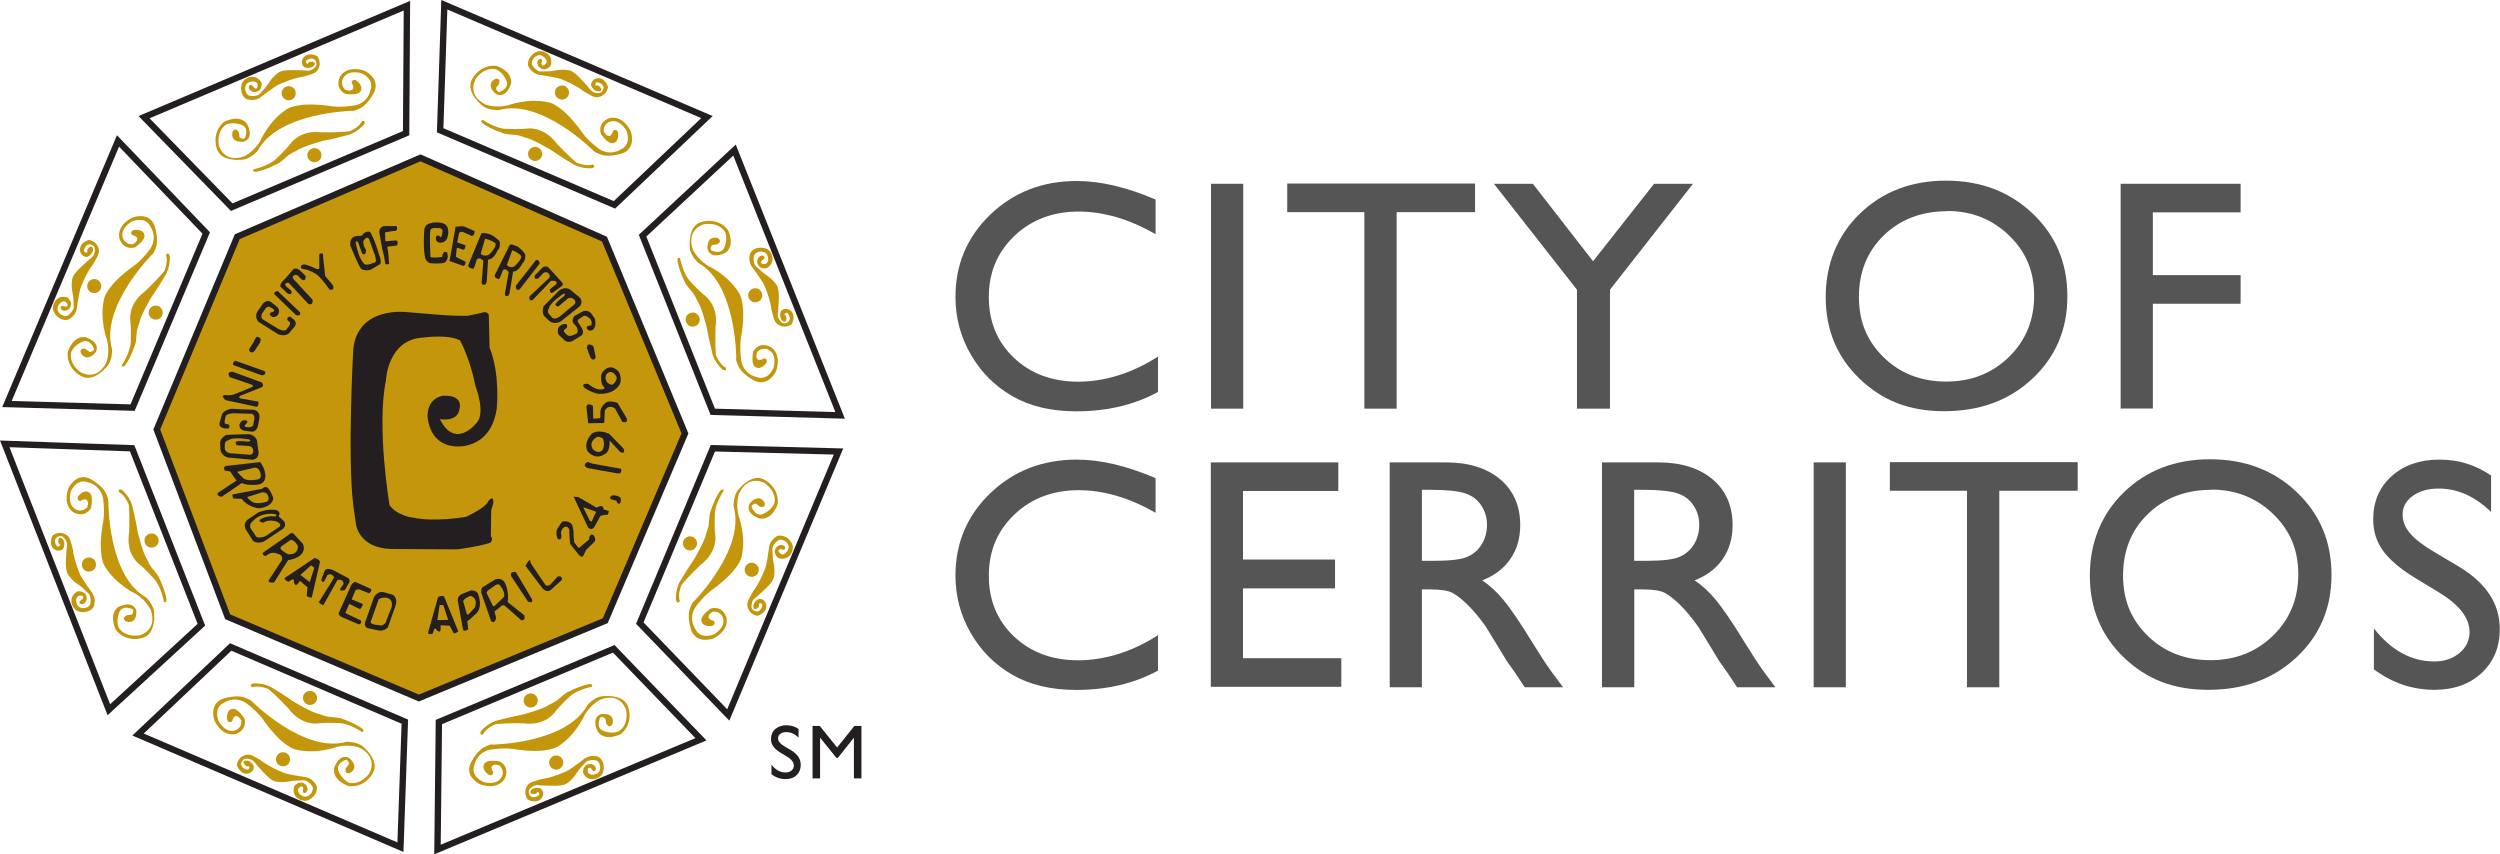 <?xml version="1.0" encoding="UTF-8"?><svg id="Layer_1" xmlns="http://www.w3.org/2000/svg" viewBox="0 0 215.89 73.78"><defs><style>.cls-1{fill:#555;}.cls-2{fill:none;}.cls-2,.cls-3{stroke:#231f20;stroke-width:.55px;}.cls-4,.cls-3{fill:#c4960c;}.cls-5{fill:#231f20;}</style></defs><g><path class="cls-1" d="m100,30.79v3.06c-2.04,1.11-4.39,1.67-7.06,1.67-2.17,0-4.01-.44-5.52-1.31s-2.71-2.07-3.59-3.6c-.88-1.53-1.32-3.18-1.32-4.96,0-2.83,1.01-5.2,3.02-7.13,2.02-1.93,4.5-2.89,7.46-2.89,2.04,0,4.3.53,6.8,1.6v2.99c-2.27-1.3-4.49-1.95-6.66-1.95s-4.07.7-5.54,2.11-2.2,3.16-2.2,5.27.72,3.88,2.17,5.25c1.45,1.37,3.29,2.06,5.55,2.06s4.65-.72,6.89-2.17Z"/><path class="cls-1" d="m104.58,15.87h2.78v19.42h-2.78V15.87Z"/><path class="cls-1" d="m111.16,15.85h16.22v2.47h-6.77v16.97h-2.79v-16.97h-6.66v-2.47Z"/><path class="cls-1" d="m142.82,15.87h3.38l-7.17,9.15v10.27h-2.85v-10.27l-7.17-9.15h3.36l5.2,6.69,5.27-6.69Z"/><path class="cls-1" d="m168.05,15.6c3,0,5.5.95,7.49,2.85,2,1.9,2.99,4.28,2.99,7.14s-1.01,5.23-3.02,7.11c-2.01,1.88-4.55,2.81-7.62,2.81s-5.36-.94-7.31-2.81-2.92-4.23-2.92-7.05.98-5.3,2.95-7.2c1.96-1.9,4.44-2.85,7.45-2.85Zm.11,2.64c-2.22,0-4.05.7-5.48,2.08-1.43,1.39-2.15,3.16-2.15,5.32s.72,3.84,2.15,5.23c1.43,1.39,3.23,2.08,5.39,2.08s3.97-.71,5.42-2.13c1.45-1.42,2.17-3.18,2.17-5.3s-.72-3.79-2.17-5.19-3.23-2.11-5.34-2.11Z"/><path class="cls-1" d="m183.13,15.87h10.36v2.47h-7.58v5.42h7.58v2.47h-7.58v9.05h-2.78V15.87Z"/><path class="cls-1" d="m100,54.85v3.06c-2.04,1.11-4.39,1.67-7.06,1.67-2.17,0-4.01-.44-5.52-1.31s-2.71-2.07-3.59-3.6c-.88-1.53-1.32-3.18-1.32-4.96,0-2.83,1.01-5.2,3.02-7.13,2.02-1.93,4.5-2.89,7.46-2.89,2.04,0,4.3.53,6.8,1.6v2.99c-2.27-1.3-4.49-1.95-6.66-1.95s-4.07.7-5.54,2.11c-1.47,1.4-2.2,3.16-2.2,5.27s.72,3.88,2.17,5.25c1.45,1.37,3.29,2.06,5.55,2.06s4.65-.72,6.89-2.17Z"/><path class="cls-1" d="m104.56,39.93h11.01v2.47h-8.23v5.92h7.95v2.49h-7.95v6.03h8.49v2.47h-11.27v-19.39Z"/><path class="cls-1" d="m120.01,59.35v-19.42h4.86c1.96,0,3.52.49,4.68,1.46,1.15.97,1.73,2.29,1.73,3.95,0,1.13-.28,2.11-.85,2.93-.57.83-1.38,1.44-2.43,1.85.62.41,1.23.96,1.82,1.67.59.71,1.43,1.93,2.5,3.68.68,1.1,1.22,1.93,1.63,2.49l1.03,1.39h-3.31l-.85-1.28s-.08-.12-.17-.24l-.54-.76-.86-1.42-.93-1.52c-.57-.8-1.1-1.43-1.58-1.9-.48-.47-.91-.81-1.29-1.02s-1.03-.31-1.94-.31h-.72v8.45h-2.78Zm3.61-17.05h-.83v6.13h1.06c1.41,0,2.37-.12,2.9-.36.52-.24.93-.6,1.22-1.09.29-.49.44-1.04.44-1.66s-.16-1.17-.49-1.66c-.32-.5-.78-.85-1.37-1.05-.59-.2-1.56-.31-2.93-.31Z"/><path class="cls-1" d="m138.34,59.35v-19.42h4.87c1.96,0,3.52.49,4.68,1.46,1.15.97,1.73,2.29,1.73,3.95,0,1.13-.28,2.11-.85,2.93-.57.83-1.38,1.44-2.43,1.85.62.41,1.23.96,1.82,1.67.59.71,1.43,1.93,2.5,3.68.68,1.1,1.22,1.93,1.63,2.49l1.03,1.39h-3.31l-.85-1.28s-.08-.12-.17-.24l-.54-.76-.86-1.42-.93-1.52c-.57-.8-1.1-1.43-1.58-1.9s-.91-.81-1.29-1.02c-.39-.21-1.03-.31-1.94-.31h-.72v8.45h-2.78Zm3.61-17.05h-.83v6.13h1.06c1.41,0,2.38-.12,2.9-.36s.93-.6,1.22-1.09c.29-.49.44-1.04.44-1.66s-.16-1.17-.49-1.66c-.32-.5-.78-.85-1.37-1.05-.59-.2-1.56-.31-2.93-.31Z"/><path class="cls-1" d="m156.62,39.93h2.78v19.42h-2.78v-19.42Z"/><path class="cls-1" d="m163.2,39.91h16.22v2.47h-6.77v16.97h-2.79v-16.97h-6.66v-2.47Z"/><path class="cls-1" d="m190.86,39.66c3,0,5.5.95,7.49,2.85,2,1.9,2.99,4.28,2.99,7.14s-1.01,5.23-3.02,7.11c-2.01,1.88-4.55,2.81-7.62,2.81s-5.36-.94-7.31-2.81c-1.95-1.88-2.92-4.23-2.92-7.05s.98-5.3,2.94-7.2c1.96-1.9,4.45-2.85,7.45-2.85Zm.11,2.64c-2.22,0-4.05.7-5.48,2.08s-2.15,3.16-2.15,5.32.72,3.84,2.15,5.23c1.44,1.39,3.23,2.08,5.39,2.08s3.97-.71,5.42-2.13c1.45-1.42,2.17-3.18,2.17-5.3s-.72-3.79-2.17-5.19c-1.45-1.4-3.23-2.11-5.34-2.11Z"/><path class="cls-1" d="m210.72,51.22l-2.11-1.28c-1.33-.81-2.27-1.61-2.83-2.39s-.84-1.68-.84-2.7c0-1.53.53-2.77,1.59-3.73,1.06-.95,2.44-1.43,4.13-1.43s3.11.46,4.46,1.37v3.15c-1.4-1.35-2.9-2.02-4.52-2.02-.91,0-1.65.21-2.24.63s-.88.96-.88,1.61c0,.58.21,1.13.65,1.63.43.51,1.12,1.04,2.07,1.6l2.12,1.26c2.37,1.42,3.55,3.21,3.55,5.4,0,1.56-.52,2.82-1.56,3.79-1.04.97-2.4,1.46-4.07,1.46-1.92,0-3.67-.59-5.24-1.77v-3.53c1.5,1.9,3.24,2.85,5.21,2.85.87,0,1.6-.24,2.18-.73.58-.48.87-1.09.87-1.82,0-1.18-.85-2.3-2.56-3.36Z"/></g><g><g><polygon class="cls-3" points="36.31 13.63 20.49 20.44 13.54 37.09 19.66 53.26 36.17 60.28 52.27 53.6 59.15 37.43 52.2 20.65 36.31 13.63"/><g><path class="cls-4" d="m30.46,9.57s-6.43.1-8.22,3.47c0,0-.48.55-1.1.72,0,0-2.1.38-2.44-1,0,0-.45-1.31.65-2.24,0,0,1.27-.69,1.96.14,0,0,.72,1.2-.24,1.58,0,0-1.2.17-1-.83,0,0,.21-.52.55,0l.07.45s.28.21.45.07c0,0,.38-.79-.17-1.1,0,0-.66-.34-1.38-.1-.1.03-.89.52-.69,1.82,0,0,.39,1.59,2.2.95,0,0,.8-.37,1.38-1.33,0,0,.73-1.77,2.34-2.77,0,0,.89-.64,3.65-.25,0,0,.8.18,2.18-.05,0,0,1.1-.16,1.35-1.35,0,0,.41-.89-.83-1.44,0,0-1.26-.37-1.61.6,0,0-.16.5.28.85,0,0,.53.21.67-.14,0,0,.02-.25-.14-.44,0,0-.02-.39.37-.25,0,0,.71.46.39.96,0,0-.14.39-1.31.21,0,0-.92-.39-.48-1.44,0,0,.46-1.05,2.09-.57,0,0,1.38.57.92,1.79,0,0-.46,1.01-1.15,1.42,0,0-.5.28-.73.28Z"/><path class="cls-4" d="m21.89,14.62s1.35-.28,2-.94c0,0,.83-.78,1.22-1.31,0,0,.83-1.19,2.68-.94,0,0,1.48.02,2.39-.09,0,0,.86-.34,1.08-.89,0,0,.38-.12.19.28,0,0-.62.77-1.53.96,0,0-1.34.36-2.05.48,0,0-1.86.5-2.32.88,0,0-.17.05-.65.36,0,0-.6.53-.76.64-.15.1-.05.03-.05.03,0,0-1.12.62-2,.76,0,0-.32.01-.2-.22Z"/><g><path class="cls-4" d="m27.76,13.4c0,.34-.27.61-.61.61h0c-.34,0-.61-.27-.61-.61h0c0-.34.27-.61.61-.61h0c.34,0,.61.27.61.61h0Z"/><path class="cls-4" d="m27.45,13.4c0,.16-.13.28-.28.28h0c-.16,0-.28-.13-.28-.28h0c0-.16.13-.28.28-.28h0c.16,0,.28.13.28.28h0Z"/></g><g><path class="cls-4" d="m25.54,8.05c0,.34-.27.61-.61.61h0c-.34,0-.61-.27-.61-.61h0c0-.34.27-.61.61-.61h0c.34,0,.61.27.61.61h0Z"/><path class="cls-4" d="m25.23,8.05c0,.16-.13.28-.28.28h0c-.16,0-.28-.13-.28-.28h0c0-.16.13-.28.28-.28h0c.16,0,.28.13.28.28h0Z"/></g><path class="cls-4" d="m21.84,7.46s-.01-.02-.02-.03c-.13-.19-.34-.12-.33.12.01.22.24.37.44.4.22.02.45-.08.57-.28.07-.13.11-.32.1-.47-.01-.11-.16-.28-.24-.35-.09-.09-.21-.16-.34-.19-.25-.07-.54-.02-.76.12-.11.07-.23.18-.3.29-.16.27-.17.62-.1.91.06.25.26.54.52.61,0,0,.58.17,1.07-.15,0,0,1.26-.98,1.62-1.14,0,0,1.22-.57,2.1-.67.22-.06.45-.13.67-.2.24-.08.47-.17.61-.4.12-.19.19-.45.15-.68-.03-.17-.11-.36-.2-.5,0,0-.71-.41-1.17.09,0,0-.38.45.02.84.02.02.33.17.69.02.1-.04.22-.17.24-.27.04-.17-.15-.19-.28-.2-.15-.01-.28.04-.32.2-.15-.07-.25-.22-.09-.33.18-.13.45-.22.66-.07.12.09.21.31.18.46-.05.24-.41.48-.64.51-.18.02-.37-.02-.55-.03-.17,0-.34-.01-.5-.01-.44,0-.96-.04-1.38.1-.24.08-.45.29-.62.46-.2.2-.36.42-.51.66-.12.19-.29.37-.44.54-.11.12-.27.35-.43.4,0,0-.74.24-.95-.14,0,0-.24-.29-.09-.69,0,0,.07-.34.64-.36,0,0,.43.02.38.36,0,.04.01.08,0,.13-.03.09-.12.13-.21.14.01,0,.03-.02.04-.02-.12-.02-.14-.09-.19-.17Z"/><polygon class="cls-2" points="12.44 10.12 20.01 17.89 35.07 11.5 35.14 .49 12.44 10.12"/></g><g><path class="cls-4" d="m13.16,21.95s-4.55,4.55-3.48,8.22c0,0,.04.73-.29,1.29,0,0-1.24,1.73-2.45.98,0,0-1.23-.63-1.09-2.06,0,0,.43-1.38,1.5-1.27,0,0,1.36.36.93,1.3,0,0-.74.96-1.29.1,0,0-.21-.51.4-.38l.36.27s.34-.04.37-.26c0,0-.28-.83-.89-.67,0,0-.71.21-1.06.88-.05.1-.28.99.78,1.79,0,0,1.39.87,2.24-.85,0,0,.32-.82.06-1.91,0,0-.7-1.78-.25-3.62,0,0,.19-1.08,2.44-2.72,0,0,.7-.43,1.53-1.55,0,0,.68-.88.03-1.91,0,0-.33-.93-1.6-.46,0,0-1.16.61-.74,1.55,0,0,.24.47.79.42,0,0,.52-.22.38-.56,0,0-.16-.2-.4-.22,0,0-.29-.26.09-.44,0,0,.83-.17.95.42,0,0,.17.38-.79,1.06,0,0-.93.36-1.35-.7,0,0-.41-1.08,1.1-1.86,0,0,1.39-.55,1.9.65,0,0,.37,1.04.17,1.82,0,0-.17.55-.34.71Z"/><path class="cls-4" d="m10.51,31.54s.78-1.14.78-2.06c0,0,.05-1.13-.04-1.78,0,0-.24-1.43,1.27-2.54,0,0,1.07-1.02,1.66-1.73,0,0,.38-.85.15-1.4,0,0,.19-.35.33.07,0,0,.09.99-.43,1.76,0,0-.71,1.19-1.13,1.77,0,0-.99,1.65-1.06,2.25,0,0-.09.16-.22.71,0,0-.06.8-.1.98-.04.18-.01.06-.01.06,0,0-.37,1.22-.91,1.93,0,0-.22.23-.3-.02Z"/><g><path class="cls-4" d="m13.88,26.57c.23.24.23.63-.01.86h0c-.24.23-.63.23-.86-.01h0c-.23-.24-.23-.63.01-.86h0c.24-.23.63-.23.86.01h0Z"/><path class="cls-4" d="m13.66,26.79c.11.11.11.29,0,.4h0c-.11.11-.29.11-.4,0h0c-.11-.11-.11-.29,0-.4h0c.11-.11.29-.11.4,0h0Z"/></g><g><path class="cls-4" d="m8.57,24.28c.23.24.23.63-.01.86h0c-.24.23-.63.23-.86-.01h0c-.23-.24-.23-.63.01-.86h0c.24-.23.63-.23.86.01h0Z"/><path class="cls-4" d="m8.34,24.5c.11.11.11.29,0,.4h0c-.11.11-.29.11-.4,0h0c-.11-.11-.11-.29,0-.4h0c.11-.11.29-.11.4,0h0Z"/></g><path class="cls-4" d="m5.5,26.43s-.02,0-.03,0c-.23-.04-.33.15-.15.31.16.15.43.1.59-.02.17-.14.27-.37.21-.59-.04-.14-.15-.31-.26-.41-.08-.07-.31-.09-.42-.09-.13,0-.26.03-.38.1-.23.13-.4.37-.46.62-.03.13-.04.29-.01.42.07.3.31.56.57.72.22.14.56.2.8.08,0,0,.54-.28.66-.85,0,0,.22-1.58.37-1.94,0,0,.48-1.26,1.04-1.94.12-.2.23-.4.34-.61.12-.23.22-.45.16-.71-.05-.22-.18-.45-.36-.59-.14-.1-.33-.18-.49-.21,0,0-.79.19-.78.88,0,0,.04.58.6.59.02,0,.35-.1.51-.47.04-.1.04-.27-.02-.36-.09-.15-.24-.03-.34.05-.11.1-.17.23-.09.37-.15.05-.33.02-.3-.17.04-.22.17-.47.42-.51.15-.02.37.08.45.21.13.2.04.63-.1.81-.11.14-.28.24-.41.36-.12.11-.25.23-.37.34-.32.3-.71.64-.93,1.03-.12.23-.12.52-.13.76,0,.28.04.55.1.83.05.22.05.47.06.69,0,.16.05.44-.03.59,0,0-.36.69-.77.56,0,0-.38-.04-.54-.43,0,0-.19-.29.21-.7,0,0,.32-.29.52,0,.02.03.07.05.09.09.04.09,0,.17-.06.24,0-.01,0-.03.01-.04-.1.07-.16.03-.26.01Z"/><polygon class="cls-2" points=".6 34.89 11.45 35.2 17.81 20.12 10.19 12.17 .6 34.89"/></g><g><path class="cls-4" d="m9.36,43.26s-.08,6.43,3.24,8.32c0,0,.54.5.69,1.12,0,0,.32,2.11-1.07,2.41,0,0-1.32.41-2.22-.72,0,0-.65-1.29.19-1.96,0,0,1.22-.69,1.58.28,0,0,.14,1.21-.85.97,0,0-.51-.22.02-.55l.45-.06s.21-.27.08-.45c0,0-.78-.4-1.11.14,0,0-.36.65-.14,1.37.03.1.49.91,1.8.74,0,0,1.6-.35,1.01-2.17,0,0-.34-.81-1.29-1.41,0,0-1.74-.78-2.71-2.42,0,0-.62-.91-.15-3.65,0,0,.21-.8.02-2.18,0,0-.13-1.1-1.31-1.39,0,0-.88-.44-1.47.78,0,0-.4,1.25.55,1.62,0,0,.5.17.86-.25,0,0,.22-.52-.12-.67,0,0-.25-.03-.44.13,0,0-.39.01-.24-.37,0,0,.48-.7.97-.36,0,0,.39.15.17,1.31,0,0-.42.91-1.46.44,0,0-1.04-.49-.51-2.1,0,0,.61-1.36,1.81-.87,0,0,1,.49,1.39,1.19,0,0,.26.51.25.74Z"/><path class="cls-4" d="m14.16,51.98s-.24-1.36-.88-2.02c0,0-.76-.85-1.27-1.25,0,0-1.17-.86-.86-2.71,0,0,.06-1.48-.02-2.39,0,0-.32-.87-.86-1.11,0,0-.11-.38.28-.18,0,0,.76.64.92,1.56,0,0,.32,1.35.42,2.06,0,0,.45,1.87.81,2.35,0,0,.05.17.34.66,0,0,.52.62.61.77.1.16.03.05.03.05,0,0,.59,1.13.7,2.02,0,0,0,.32-.22.19Z"/><g><path class="cls-4" d="m13.11,46.07c.34,0,.6.29.59.63h0c0,.34-.29.6-.63.59h0c-.34,0-.6-.29-.59-.63h0c0-.34.29-.6.63-.59h0Z"/><path class="cls-4" d="m13.1,46.38c.16,0,.28.13.28.29h0c0,.16-.13.28-.29.28h0c-.16,0-.28-.14-.28-.29h0c0-.16.14-.28.29-.28h0Z"/></g><g><path class="cls-4" d="m7.7,48.14c.34,0,.6.29.59.63h0c0,.34-.29.6-.63.59h0c-.34,0-.6-.29-.59-.63h0c0-.34.29-.6.63-.59h0Z"/><path class="cls-4" d="m7.69,48.44c.16,0,.28.14.28.29h0c0,.16-.14.28-.29.28h0c-.16,0-.28-.14-.28-.29h0c0-.16.13-.28.29-.28h0Z"/></g><path class="cls-4" d="m7,51.82s-.02.01-.03.02c-.19.13-.13.34.11.33.22,0,.38-.23.41-.43.03-.22-.07-.46-.26-.57-.13-.08-.32-.12-.47-.11-.11,0-.28.16-.36.23-.09.09-.16.21-.2.33-.07.25-.03.54.1.77.07.11.17.24.28.31.26.17.61.19.91.12.25-.05.54-.24.63-.5,0,0,.19-.58-.12-1.07,0,0-.94-1.28-1.09-1.65,0,0-.53-1.24-.61-2.12-.06-.23-.11-.45-.18-.67-.07-.25-.16-.47-.38-.62-.19-.12-.44-.2-.67-.17-.17.02-.36.1-.5.19,0,0-.43.69.05,1.17,0,0,.44.39.84,0,.02-.02.18-.32.04-.69-.04-.1-.16-.22-.26-.25-.17-.04-.2.15-.21.27-.02.15.04.29.19.33-.07.14-.23.24-.34.09-.13-.19-.2-.46-.05-.66.09-.12.32-.2.47-.17.23.05.47.42.49.65.02.18-.04.37-.05.55,0,.17-.02.33-.03.5-.02.44-.06.96.06,1.39.07.25.27.45.44.64.19.21.41.37.65.52.19.12.36.3.52.46.12.11.34.28.39.44,0,0,.22.75-.16.94,0,0-.3.23-.69.07,0,0-.34-.08-.34-.65,0,0,.03-.43.37-.37.04,0,.08,0,.13,0,.09.03.12.12.13.21,0-.01-.02-.03-.02-.04-.02.12-.09.14-.18.19Z"/><polygon class="cls-2" points="9.4 61.29 17.39 53.95 11.41 38.71 .41 38.33 9.4 61.29"/></g><g><path class="cls-4" d="m21.72,60.53s4.52,4.57,8.2,3.53c0,0,.73-.03,1.28.3,0,0,1.72,1.25.97,2.45,0,0-.63,1.23-2.07,1.07,0,0-1.38-.44-1.26-1.51,0,0,.37-1.35,1.31-.92,0,0,.96.75.09,1.29,0,0-.52.21-.38-.4l.28-.36s-.04-.34-.26-.37c0,0-.83.27-.68.89,0,0,.21.71.88,1.07.1.05.99.29,1.79-.76,0,0,.88-1.38-.84-2.25,0,0-.82-.33-1.91-.07,0,0-1.78.69-3.62.23,0,0-1.08-.2-2.7-2.46,0,0-.42-.71-1.54-1.54,0,0-.88-.68-1.91-.04,0,0-.93.32-.47,1.6,0,0,.61,1.16,1.54.75,0,0,.48-.23.42-.79,0,0-.22-.52-.56-.38,0,0-.2.16-.22.4,0,0-.27.29-.44-.09,0,0-.16-.83.43-.95,0,0,.38-.17,1.05.8,0,0,.35.93-.71,1.35,0,0-1.08.4-1.86-1.11,0,0-.54-1.39.66-1.9,0,0,1.05-.37,1.82-.16,0,0,.55.17.71.34Z"/><path class="cls-4" d="m31.29,63.23s-1.13-.79-2.06-.79c0,0-1.13-.06-1.78.03,0,0-1.43.23-2.54-1.29,0,0-1.01-1.08-1.72-1.67,0,0-.84-.38-1.4-.16,0,0-.35-.19.07-.33,0,0,.99-.09,1.75.44,0,0,1.19.72,1.76,1.14,0,0,1.65,1,2.24,1.07,0,0,.16.09.71.22,0,0,.8.07.98.11.18.04.06.01.06.01,0,0,1.22.38,1.93.92,0,0,.23.22-.02.3Z"/><g><path class="cls-4" d="m26.35,59.83c.24-.23.63-.22.86.02h0c.23.24.23.63-.02.86h0c-.24.23-.63.22-.86-.02h0c-.23-.24-.23-.63.02-.86h0Z"/><path class="cls-4" d="m26.56,60.05c.11-.11.29-.1.4,0h0c.11.11.1.29,0,.4h0c-.11.11-.29.1-.4,0h0c-.11-.11-.1-.29,0-.4h0Z"/></g><g><path class="cls-4" d="m24.02,65.13c.24-.23.63-.23.86.02h0c.23.24.23.63-.02.86h0c-.24.23-.63.22-.86-.02h0c-.23-.24-.23-.63.02-.86h0Z"/><path class="cls-4" d="m24.23,65.36c.11-.11.29-.1.4,0h0c.11.11.1.29,0,.4h0c-.11.11-.29.1-.4,0h0c-.11-.11-.1-.29,0-.4h0Z"/></g><path class="cls-4" d="m26.15,68.21s0,.02,0,.03c-.04.23.15.33.31.16.15-.16.11-.43-.02-.59-.13-.18-.37-.27-.59-.22-.14.03-.31.14-.41.26-.07.08-.09.31-.09.42,0,.13.03.26.1.38.13.23.36.4.62.47.13.03.29.05.42.02.3-.07.56-.3.73-.56.14-.22.21-.56.08-.8,0,0-.28-.54-.85-.66,0,0-1.58-.23-1.94-.38,0,0-1.25-.49-1.94-1.05-.2-.12-.4-.23-.6-.35-.22-.12-.45-.22-.71-.16-.22.05-.45.18-.59.36-.1.13-.19.32-.22.49,0,0,.19.79.87.79,0,0,.58-.04.6-.6,0-.02-.1-.35-.46-.51-.1-.04-.27-.04-.36.01-.15.09-.03.24.05.34.1.12.23.18.37.1.05.15.01.33-.18.3-.22-.04-.47-.18-.51-.43-.02-.15.08-.37.21-.45.2-.13.63-.04.81.11.14.11.24.28.36.42.11.12.22.25.34.37.3.32.64.72,1.03.93.22.12.51.12.76.13.28,0,.55-.03.83-.09.22-.05.47-.04.69-.05.16,0,.44-.05.59.03,0,0,.69.37.55.78,0,0-.04.38-.44.54,0,0-.3.19-.7-.21,0,0-.29-.32,0-.52.03-.02.05-.07.09-.09.09-.04.17,0,.24.06-.01,0-.03,0-.04-.01.07.1.03.16.01.26Z"/><polygon class="cls-2" points="34.58 73.16 34.96 62.32 19.92 55.87 11.92 63.43 34.58 73.16"/></g><g><path class="cls-4" d="m42.5,64.3s6.43-.07,8.24-3.43c0,0,.48-.55,1.1-.72,0,0,2.1-.37,2.44,1.01,0,0,.44,1.31-.66,2.23,0,0-1.28.68-1.96-.15,0,0-.72-1.21.25-1.58,0,0,1.2-.17.99.83,0,0-.21.52-.55,0l-.07-.45s-.27-.21-.45-.07c0,0-.38.79.17,1.1,0,0,.66.35,1.38.11.1-.03.9-.51.7-1.82,0,0-.38-1.6-2.2-.96,0,0-.8.36-1.38,1.32,0,0-.74,1.76-2.35,2.76,0,0-.9.64-3.65.23,0,0-.8-.19-2.18.03,0,0-1.1.16-1.36,1.35,0,0-.42.89.82,1.45,0,0,1.26.37,1.61-.59,0,0,.16-.5-.27-.85,0,0-.53-.21-.67.13,0,0-.02.25.14.44,0,0,.02.39-.37.25,0,0-.71-.46-.39-.97,0,0,.14-.39,1.31-.2,0,0,.92.39.47,1.45,0,0-.46,1.05-2.09.56,0,0-1.37-.58-.91-1.79,0,0,.46-1.01,1.15-1.42,0,0,.51-.27.74-.27Z"/><path class="cls-4" d="m51.11,59.3s-1.35.27-2,.93c0,0-.83.78-1.22,1.3,0,0-.83,1.19-2.69.93,0,0-1.48-.02-2.39.07,0,0-.86.34-1.09.89,0,0-.38.12-.19-.28,0,0,.62-.77,1.54-.96,0,0,1.34-.35,2.05-.47,0,0,1.86-.49,2.33-.87,0,0,.17-.05.66-.36,0,0,.6-.53.76-.63.16-.1.05-.03.05-.03,0,0,1.12-.61,2-.75,0,0,.32-.01.2.22Z"/><g><path class="cls-4" d="m45.22,60.49c0-.34.28-.61.61-.61h0c.34,0,.61.28.61.61h0c0,.34-.28.61-.61.61h0c-.34,0-.61-.28-.61-.61h0Z"/><path class="cls-4" d="m45.53,60.49c0-.16.13-.28.29-.28h0c.16,0,.28.13.28.29h0c0,.16-.13.28-.29.28h0c-.16,0-.28-.13-.28-.29h0Z"/></g><g><path class="cls-4" d="m47.42,65.85c0-.34.28-.61.61-.61h0c.34,0,.61.28.61.61h0c0,.34-.28.61-.61.61h0c-.34,0-.61-.28-.61-.61h0Z"/><path class="cls-4" d="m47.73,65.85c0-.16.13-.28.29-.28h0c.16,0,.28.13.28.29h0c0,.16-.13.28-.29.28h0c-.16,0-.28-.13-.28-.29h0Z"/></g><path class="cls-4" d="m51.11,66.46s.01.02.02.03c.13.19.34.12.33-.11-.01-.22-.23-.38-.44-.4-.22-.03-.45.08-.57.27-.08.13-.11.32-.1.47.01.11.16.28.24.35.09.09.21.16.34.19.25.07.54.02.77-.12.11-.07.23-.17.3-.29.16-.27.17-.62.1-.91-.06-.25-.26-.54-.51-.61,0,0-.58-.17-1.07.15,0,0-1.26.97-1.62,1.13,0,0-1.22.56-2.1.66-.22.06-.45.12-.67.19-.24.08-.47.17-.61.4-.12.19-.19.45-.15.68.02.17.1.36.2.5,0,0,.7.42,1.17-.08,0,0,.38-.44-.01-.84-.02-.02-.33-.17-.69-.02-.1.04-.22.16-.24.27-.04.17.15.19.28.2.15.01.28-.04.33-.2.15.07.25.22.09.33-.18.13-.45.21-.66.07-.12-.09-.21-.31-.18-.46.05-.23.41-.48.64-.51.18-.02.37.03.55.03.17,0,.34.01.5.02.44,0,.96.04,1.39-.09.24-.08.45-.28.63-.46.2-.2.36-.42.51-.66.12-.19.29-.37.44-.53.11-.12.27-.35.43-.4,0,0,.74-.24.95.14,0,0,.24.29.08.69,0,0-.07.34-.64.36,0,0-.43-.02-.38-.36,0-.04-.01-.08,0-.13.03-.09.12-.12.21-.13-.01,0-.03.02-.04.02.12.02.14.09.19.17Z"/><polygon class="cls-2" points="60.53 63.84 53 56.03 37.9 62.35 37.78 73.36 60.53 63.84"/></g><g><path class="cls-4" d="m59.89,51.97s4.53-4.57,3.46-8.23c0,0-.04-.73.28-1.29,0,0,1.24-1.74,2.44-.99,0,0,1.23.62,1.09,2.06,0,0-.43,1.38-1.5,1.27,0,0-1.36-.36-.93-1.3,0,0,.74-.96,1.29-.11,0,0,.21.51-.39.38l-.36-.27s-.34.04-.37.26c0,0,.28.83.89.67,0,0,.71-.22,1.06-.89.05-.1.28-.99-.78-1.79,0,0-1.39-.87-2.24.86,0,0-.32.82-.06,1.91,0,0,.71,1.78.26,3.62,0,0-.19,1.08-2.43,2.73,0,0-.7.43-1.53,1.55,0,0-.68.88-.02,1.91,0,0,.33.93,1.6.46,0,0,1.16-.62.73-1.55,0,0-.24-.47-.79-.41,0,0-.52.22-.38.56,0,0,.16.2.4.22,0,0,.29.26-.09.44,0,0-.83.17-.95-.42,0,0-.17-.38.79-1.06,0,0,.93-.36,1.35.7,0,0,.41,1.08-1.09,1.87,0,0-1.38.55-1.91-.64,0,0-.38-1.04-.17-1.82,0,0,.17-.55.33-.71Z"/><path class="cls-4" d="m62.5,42.37s-.78,1.14-.77,2.07c0,0-.05,1.13.04,1.78,0,0,.24,1.43-1.26,2.55,0,0-1.07,1.02-1.65,1.73,0,0-.38.85-.15,1.4,0,0-.19.35-.33-.06,0,0-.1-.99.42-1.76,0,0,.71-1.2,1.13-1.77,0,0,.98-1.65,1.05-2.25,0,0,.09-.16.22-.72,0,0,.06-.8.1-.98.04-.18.01-.06.01-.06,0,0,.37-1.22.9-1.94,0,0,.22-.23.3.02Z"/><g><path class="cls-4" d="m59.15,47.35c-.24-.24-.23-.63.01-.86h0c.24-.24.63-.23.86.01h0c.24.24.23.63-.01.86h0c-.24.24-.63.23-.86-.01h0Z"/><path class="cls-4" d="m59.37,47.13c-.11-.11-.11-.29,0-.4h0c.11-.11.29-.11.4,0h0c.11.11.11.29,0,.4h0c-.11.11-.29.11-.4,0h0Z"/></g><g><path class="cls-4" d="m64.48,49.63c-.24-.24-.23-.63.01-.86h0c.24-.24.63-.23.86.01h0c.24.24.23.63-.01.86h0c-.24.24-.63.23-.86-.01h0Z"/><path class="cls-4" d="m64.7,49.41c-.11-.11-.11-.29,0-.4h0c.11-.11.29-.11.4,0h0c.11.11.11.29,0,.4h0c-.11.11-.29.11-.4,0h0Z"/></g><path class="cls-4" d="m67.54,47.46s.02,0,.03,0c.23.04.33-.15.15-.31-.16-.15-.43-.1-.59.02-.17.14-.27.38-.21.59.04.14.15.31.26.41.08.07.31.08.42.08.13,0,.26-.04.38-.1.23-.13.4-.37.46-.62.03-.13.04-.29.01-.42-.07-.3-.31-.56-.57-.72-.22-.13-.56-.2-.8-.08,0,0-.54.29-.65.86,0,0-.21,1.58-.36,1.94,0,0-.48,1.26-1.03,1.95-.12.2-.23.4-.34.61-.12.23-.21.45-.15.71.05.22.18.45.36.59.14.1.33.18.49.21,0,0,.79-.2.78-.88,0,0-.04-.58-.6-.59-.02,0-.35.11-.5.47-.04.1-.04.27.02.36.09.15.24.03.34-.05.11-.1.17-.23.09-.37.15-.05.33-.02.3.17-.04.22-.17.47-.42.51-.15.02-.37-.08-.45-.2-.13-.2-.04-.63.1-.81.11-.14.28-.24.41-.36.12-.11.25-.23.37-.34.32-.3.71-.64.92-1.04.12-.23.12-.52.12-.76,0-.28-.04-.55-.1-.83-.05-.22-.05-.47-.06-.69,0-.16-.05-.44.03-.59,0,0,.36-.69.77-.56,0,0,.38.04.54.43,0,0,.19.29-.2.7,0,0-.32.29-.52,0-.02-.03-.07-.05-.09-.09-.04-.09,0-.17.06-.24,0,.01,0,.03-.01.04.1-.07.16-.03.26-.01Z"/><polygon class="cls-2" points="72.41 38.99 61.56 38.71 55.25 53.81 62.89 61.74 72.41 38.99"/></g><g><path class="cls-4" d="m63.58,30.99s.04-6.43-3.29-8.3c0,0-.54-.49-.7-1.12,0,0-.33-2.11,1.05-2.42,0,0,1.32-.42,2.22.7,0,0,.66,1.29-.18,1.96,0,0-1.22.7-1.58-.28,0,0-.15-1.21.85-.98,0,0,.51.22-.01.55l-.45.06s-.21.27-.08.45c0,0,.78.4,1.1-.15,0,0,.36-.65.13-1.37-.03-.1-.5-.91-1.81-.73,0,0-1.6.35-1,2.18,0,0,.35.81,1.3,1.41,0,0,1.75.77,2.72,2.4,0,0,.62.91.17,3.65,0,0-.2.8,0,2.18,0,0,.14,1.1,1.32,1.38,0,0,.89.43,1.46-.79,0,0,.4-1.25-.56-1.62,0,0-.5-.17-.85.26,0,0-.22.52.12.67,0,0,.25.03.44-.13,0,0,.39-.01.24.37,0,0-.47.7-.97.37,0,0-.39-.15-.18-1.31,0,0,.41-.91,1.46-.45,0,0,1.04.48.53,2.1,0,0-.6,1.36-1.81.88,0,0-1-.48-1.4-1.18,0,0-.26-.51-.26-.74Z"/><path class="cls-4" d="m58.73,22.3s.24,1.36.9,2.02c0,0,.76.84,1.28,1.24,0,0,1.17.85.88,2.7,0,0-.05,1.48.03,2.39,0,0,.33.87.87,1.1,0,0,.11.38-.28.18,0,0-.76-.64-.93-1.55,0,0-.33-1.35-.44-2.06,0,0-.46-1.87-.83-2.34,0,0-.05-.17-.35-.66,0,0-.52-.61-.62-.77-.1-.16-.03-.05-.03-.05,0,0-.59-1.13-.71-2.01,0,0,0-.32.22-.2Z"/><g><path class="cls-4" d="m59.81,28.21c-.34,0-.6-.29-.6-.62h0c0-.34.29-.6.62-.6h0c.34,0,.6.29.6.62h0c0,.34-.29.6-.62.6h0Z"/><path class="cls-4" d="m59.82,27.9c-.16,0-.28-.13-.28-.29h0c0-.16.13-.28.29-.28h0c.16,0,.28.13.28.29h0c0,.16-.13.28-.29.28h0Z"/></g><g><path class="cls-4" d="m65.21,26.11c-.34,0-.6-.29-.6-.62h0c0-.34.29-.6.62-.6h0c.34,0,.6.29.6.62h0c0,.34-.29.6-.62.6h0Z"/><path class="cls-4" d="m65.22,25.8c-.16,0-.28-.13-.28-.29h0c0-.16.13-.28.29-.28h0c.16,0,.28.13.28.29h0c0,.16-.13.28-.29.28h0Z"/></g><path class="cls-4" d="m65.88,22.42s.02-.01.03-.02c.19-.13.12-.34-.11-.33-.22,0-.38.23-.41.43-.03.22.07.45.26.57.13.08.32.12.47.11.11,0,.28-.16.36-.23.09-.09.16-.21.2-.34.07-.25.03-.54-.1-.77-.07-.11-.17-.24-.28-.3-.26-.16-.61-.18-.91-.12-.25.06-.54.25-.62.5,0,0-.19.58.13,1.07,0,0,.95,1.28,1.1,1.64,0,0,.54,1.23.62,2.11.06.22.12.45.18.67.07.25.16.47.39.62.19.12.45.2.67.17.17-.02.36-.1.5-.19,0,0,.43-.7-.06-1.17,0,0-.44-.39-.84,0-.02.02-.18.32-.03.69.04.1.16.22.27.25.17.04.2-.15.21-.27.01-.15-.04-.29-.19-.33.07-.14.23-.25.34-.09.13.19.21.46.06.66-.09.12-.32.2-.46.17-.23-.05-.47-.42-.49-.65-.02-.18.03-.37.04-.55,0-.17.02-.34.03-.5.02-.44.06-.96-.07-1.39-.07-.25-.28-.45-.45-.63-.19-.2-.41-.37-.65-.52-.19-.12-.36-.3-.53-.45-.12-.11-.35-.28-.4-.44,0,0-.22-.74.16-.94,0,0,.3-.23.69-.07,0,0,.34.08.35.64,0,0-.03.43-.37.37-.04,0-.08.01-.13,0-.09-.03-.12-.12-.13-.21,0,.01.02.03.02.04.02-.12.09-.14.17-.19Z"/><polygon class="cls-2" points="63.43 12.96 55.49 20.35 61.55 35.56 72.55 35.87 63.43 12.96"/></g><g><path class="cls-4" d="m51.26,13.03s-4.53-4.57-8.2-3.52c0,0-.73.03-1.28-.29,0,0-1.73-1.25-.97-2.45,0,0,.63-1.23,2.07-1.08,0,0,1.38.44,1.26,1.51,0,0-.37,1.36-1.31.92,0,0-.96-.75-.1-1.29,0,0,.51-.21.38.4l-.27.36s.04.34.26.37c0,0,.83-.28.67-.89,0,0-.21-.71-.88-1.06-.1-.05-.99-.29-1.79.77,0,0-.88,1.39.84,2.25,0,0,.82.32,1.91.07,0,0,1.78-.69,3.62-.24,0,0,1.08.2,2.71,2.45,0,0,.42.71,1.54,1.54,0,0,.88.68,1.91.04,0,0,.93-.32.47-1.6,0,0-.61-1.16-1.54-.74,0,0-.48.23-.42.79,0,0,.22.52.56.38,0,0,.2-.16.22-.4,0,0,.26-.29.44.09,0,0,.16.83-.42.95,0,0-.38.17-1.05-.8,0,0-.35-.93.71-1.35,0,0,1.08-.4,1.86,1.11,0,0,.54,1.39-.65,1.9,0,0-1.05.37-1.82.16,0,0-.55-.17-.71-.34Z"/><path class="cls-4" d="m41.68,10.34s1.14.79,2.06.79c0,0,1.13.05,1.78-.03,0,0,1.43-.23,2.54,1.28,0,0,1.01,1.08,1.72,1.66,0,0,.84.38,1.4.16,0,0,.35.19-.07.33,0,0-.99.09-1.76-.44,0,0-1.19-.72-1.77-1.14,0,0-1.65-.99-2.24-1.07,0,0-.16-.09-.71-.22,0,0-.8-.06-.98-.1-.18-.04-.06-.01-.06-.01,0,0-1.22-.38-1.93-.91,0,0-.23-.22.02-.3Z"/><g><path class="cls-4" d="m46.63,13.73c-.24.23-.63.23-.86-.02h0c-.23-.24-.23-.63.02-.86h0c.24-.23.63-.23.86.02h0c.23.24.23.63-.02.86h0Z"/><path class="cls-4" d="m46.41,13.51c-.11.11-.29.1-.4,0h0c-.11-.11-.1-.29,0-.4h0c.11-.11.29-.1.4,0h0c.11.11.11.29,0,.4h0Z"/></g><g><path class="cls-4" d="m48.95,8.43c-.24.23-.63.23-.86-.02h0c-.23-.24-.23-.63.02-.86h0c.24-.23.63-.23.86.02h0c.23.24.23.63-.02.86h0Z"/><path class="cls-4" d="m48.73,8.2c-.11.11-.29.11-.4,0h0c-.11-.11-.11-.29,0-.4h0c.11-.11.29-.11.4,0h0c.11.11.1.29,0,.4h0Z"/></g><path class="cls-4" d="m46.81,5.35s0-.02,0-.03c.04-.23-.15-.33-.31-.16-.15.16-.11.43.02.59.13.18.37.27.59.22.14-.03.31-.14.41-.26.07-.08.09-.31.09-.42,0-.13-.03-.26-.1-.38-.13-.23-.37-.4-.62-.47-.13-.03-.29-.05-.42-.01-.3.07-.56.31-.73.56-.14.22-.21.56-.08.8,0,0,.28.54.85.66,0,0,1.58.23,1.94.38,0,0,1.26.49,1.94,1.05.2.12.4.23.6.34.22.12.45.22.71.16.22-.05.45-.18.59-.36.1-.14.18-.33.22-.49,0,0-.19-.79-.87-.78,0,0-.58.04-.6.6,0,.02.1.35.46.51.1.04.27.04.36-.01.15-.09.03-.24-.05-.34-.1-.12-.23-.17-.37-.1-.05-.15-.01-.33.17-.3.22.04.47.18.51.42.02.15-.08.37-.21.45-.2.13-.63.04-.81-.11-.14-.11-.24-.28-.36-.42-.11-.12-.22-.25-.34-.37-.3-.32-.64-.72-1.03-.93-.22-.12-.51-.12-.76-.13-.28,0-.55.03-.83.09-.22.05-.47.05-.69.05-.16,0-.44.05-.59-.03,0,0-.69-.37-.56-.78,0,0,.04-.38.44-.54,0,0,.3-.19.7.21,0,0,.29.32,0,.52-.03.02-.05.07-.09.09-.09.04-.17,0-.24-.06.01,0,.03,0,.04.01-.07-.1-.03-.16-.01-.26Z"/><polygon class="cls-2" points="38.37 .41 38.01 11.25 53.06 17.69 61.05 10.11 38.37 .41"/></g><path class="cls-5" d="m38.03,36.2s1.51.28,1.65-.89c0,0,.41-1.2-1.38-1.14,0,0-1.31.1-1.38,1.65,0,0-.03,2.48,2.3,2.72,0,0,3.13.45,3.68-3.27,0,0,.31-2.92-.62-5.26l-.07-2.82s-.1-.38-.65-.17c0,0-.62.14-1.1.24,0,0-.89.07-2.79-.1,0,0-2-.17-2.58-.21,0,0-4.16-.52-4.58,3.16,0,0-.52,9.32,0,13.55l.24,1.65s.24,2.03,3.06,2.1l5.68.03s1.72-.21,2.79-.55c0,0,.24-.07.21-.41l-.1-.17.03-2.27.17-.55s.14-.83-.41-.24c0,0-.03.48-1.93,1.38,0,0-2.72.48-4.58.07,0,0-1.34-.14-2.03-1.07,0,0-1.14-6.74-.31-10.8,0,0,.14-3.54,3.23-3.68,0,0,2.1-.31,3.16.24,0,0,.86,1.51,1.34,3.96,0,0,.93,2.34.07,3.2,0,0-1.82,2.3-3.13-.34Z"/><g><path class="cls-5" d="m25.35,46.09l.81.88s.55,1.08-1.29,1.41l-1.2,1.91s-.55.12-.46-.19l1.14-1.74s.15-.43-.4-.55c0,0-.5-.26-1,.21,0,0-.4-.07-.22-.31l2.2-1.53s.22-.26.43-.09Z"/><path class="cls-5" d="m22.14,29.13c-.1.07-.16.28-.22.38-.08.14-.18.28-.27.42-.06.09-.17.23-.12.35.07.16.23.2.37.1.12-.09.19-.24.27-.37.12-.19.42-.5.32-.75-.05-.13-.22-.22-.35-.14Z"/><path class="cls-5" d="m23.55,26.93s-.4.09-.2.32c0,0,.29.31.63-.03,0,0,.33-.41-.12-.78,0,0-.5-.4-.58-.43,0,0-.36-.13-.65.32l-.4.57s-.3.46.09.89l1.71,1.08s.62.23.93-.1l.49-.58s.28-.33-.13-.64l-.28-.22s-.34.03-.19.36l.19.13s.05.19-.07.31l-.26.36s-.18.17-.71-.11l-1.32-.81s-.22-.18-.03-.53l.33-.46s.12-.18.42-.03l.27.19s.04.15-.1.2Z"/><path class="cls-5" d="m23.69,25.4c.2.19.39.38.59.57.34.32.68.65,1.01.98.07.07.14.12.2.19.16.19.53.11.42-.17l-1.92-1.83s-.33,0-.31.27Z"/><path class="cls-5" d="m25.1,25.03c.05.07.09.15.08.25-.02.19-.21.12-.34.07l-.64-.61s-.06-.21.35-.61c.41-.4.07,0,.04,0s.77-.91.77-.91c0,0,.25-.14.54.14l.45.42.05.09s.04.53-.39.24c-.14-.15-.3-.42-.53-.37-.27.07-.24.28-.08.43.15.13.28.29.41.44.32.34.64.68.96,1.03.07.08.15.16.22.24,0,0,.09.56-.37.36,0,0-1.64-1.77-1.65-1.78-.05-.05-.23-.05-.28,0-.14.12,0,.26.09.34.09.08.22.15.29.25Z"/><path class="cls-5" d="m27.37,23.23s-.9-.42-1.16-.4c0,0-.18.08-.21.11,0,0-.08.26.14.28l.4.08s.77.28,1.04.61c0,0,.61.67.67.83l.23.28s.47.1.26-.4c0,0-.61-.73-.65-.78,0,0-.21-1.69-.2-1.92,0,0-.21-.1-.32.04v1.27s-.19,0-.19,0Z"/><path class="cls-5" d="m31.05,20.38s-.87-.17-.81.81c0,0,.7,1.7.93,2.02,0,0,.32.24.85.08l.82-.49s.15-.2-.14-.91c0,0-.28-1.03-.61-1.61,0,0-.07-.52-.65-.15,0,0-.13.11-.19.22l-.19.02Z"/><path class="cls-4" d="m31.91,20.72s-.16-.49-.53.09c0,0-.06.38.22.76,0,0,.06.57-.32.34l-.36-1s-.17-.16-.21.01c0,0,.22,1.31.67,1.77,0,0,.05.28.6.11l.37-.14s.23.06.03-.61l-.48-1.33Z"/><path class="cls-5" d="m33.28,20.84l-.03-.77s.69-.14.94-.14c0,0,.2-.14.05-.41h-1.09s-.46.11-.39.58l.24,1.37.16.63s.11.72.14.73l.3-.03s-.05-.87-.09-1.1l-.07-.4.84-.1s.17-.28-.04-.44l-.95.07Z"/><path class="cls-5" d="m39.44,21.46l-.07.72.84.43s0,.34-.19.34-.05,0-.05,0l-1.15-.41.52-2.96s.49-.07.74-.02c.02,0,.04,0,.05.02.22.09.86.38.86.38,0,0,0,.4-.24.41-.24.02-.05-.02-.05-.02l-.71-.31s-.29-.1-.36.14l-.15.76.72.24s-.02.45-.21.38l-.5-.17-.05.07Z"/><g><path class="cls-5" d="m40.9,23.21s-.55-.03-.45-.34l1.1-2.67s0-.22.86.07c0,0,.48.26.74.58,0,0,.12.53-.19.79,0,0-.33.79-.81.77l-.12,1.93-.1.21s-.31.17-.34-.14l.15-1.89s-.33-.38-.57-.1c0,0-.17.64-.28.79Z"/><path class="cls-4" d="m41.51,21.92l.38-1.31s.57.12.91.41c0,0,.02.22-.1.4,0,0-.33.52-.53.6,0,0-.36.17-.65-.1Z"/></g><g><path class="cls-5" d="m43.1,24.11s-.49-.09-.36-.38l1.26-2.55s.02-.22.76.15c0,0,.4.3.6.65,0,0,.05.54-.25.77,0,0-.37.76-.8.69l-.31,1.9-.11.2s-.29.14-.29-.17l.33-1.87s-.25-.41-.5-.16c0,0-.22.62-.33.76Z"/><path class="cls-4" d="m43.77,22.88l.47-1.27s.5.17.77.5c0,0,0,.22-.13.38,0,0-.35.48-.54.55,0,0-.34.14-.57-.16Z"/></g><path class="cls-5" d="m46.3,22.44c-.18.23-.37.46-.55.7-.31.4-.62.8-.94,1.19-.06.08-.11.17-.18.24-.18.19-.06.58.23.44l1.75-2.26s-.04-.35-.32-.3Z"/><path class="cls-5" d="m48.56,24.41l-1.24-1.36s-.28-.14-.52.1l-.6.62s-.19.45.31.26l.38-.43s.26-.21.48,0c0,0,.24.28,0,.45l-1.63,1.53s-.14.53.28.31l1.55-1.63s.67-.1.46.29l-.55.43s-.03.48.29.26l.74-.53s.17-.15.05-.29Z"/><g><path class="cls-5" d="m50.07,25.7l-.86-.71s-.43-.28-.93.1l-1.34,1.36s-.22.62.12.91l.38.36s.43.36.96.05l1.63-1.29s.4-.36.03-.79Z"/><path class="cls-4" d="m47.63,27.39s.26.28.65-.02l1.31-1.07s.22-.17,0-.43c0,0-.26-.29-.58-.07l-.79.67s-.36-.05-.22-.26c0,0,.31-.38.65-.58,0,0,.33-.33,0-.26,0,0-1.17.77-1.24,1.24,0,0-.19.29-.03.48l.26.29Z"/></g><path class="cls-5" d="m51.02,28.11s-.45,0-.34.26c0,0,.15.34.55.09,0,0,.33-.29.12-.98l-.31-.43s-.34-.41-.84-.09l-.6.33s-.29.36-.07.64l.26.29s.29.55-.14.65c0,0-.45.29-.72.03l-.22-.24s-.07-.24.21-.31c0,0,.26-.48-.29-.36,0,0-.5.19-.45.52,0,0-.07.26.1.43l.43.4s.24.31.72.12l.84-.53s.21-.29-.07-.67l-.21-.33s-.21-.19-.02-.36l.33-.22s.21-.19.45.02c0,0,.53.26.28.76Z"/><path class="cls-5" d="m51.45,30.85l-.21-.95s-.57-.45-.55.17l.29.79s.31.46.46-.02Z"/><path class="cls-5" d="m50.78,39.89s-.57.19-.09.52l2.58.46.26.02s.22-.19.09-.41l-2.49-.45-.34-.14Z"/><g><path class="cls-5" d="m52.65,38.04l.91,1s.52.24.28-.31l-1.24-1.27s-.89-.43-1.48-.02c0,0-.77.74-.38,1.53,0,0,.65.83,1.48.24,0,0,.46-.1.43-1.17Z"/><path class="cls-4" d="m51.57,37.74s-.76.33-.4,1.01c0,0,.41.52.83.15,0,0,.29-.34.07-1.03,0,0-.28-.19-.5-.14Z"/></g><path class="cls-5" d="m51.22,35.06s-.02-.01-.04-.03c-.12-.07-.43-.24-.54.06l.15,1.46,1.39-.02.05-1.07s.28-.62.89-.17l.62,1.14s.53.19.38-.31l-.79-1.32s-.76-.33-1.1.05c0,0-.45.34-.38.88l-.02.38-.6.05-.02-1.1Z"/><path class="cls-5" d="m50.78,33.15s-.62-.09-.34.31c0,0,.46.38,1.15.53,0,0,.58.12,1.27-.19,0,0,.55-.26.72-.77,0,0,.1-.48-.12-.88,0,0-.5-.72-1.14-.29,0,0-.48.29-.41.77v.05s-.02.58.33.83c0,0-.41.46-1.46-.36Z"/><path class="cls-4" d="m52.39,32.94s-.22-.29,0-.65c0,0,.28-.34.62-.05,0,0,.4.31.17.65,0,0-.14.29-.36.34,0,0-.41-.12-.43-.29Z"/><path class="cls-5" d="m50.62,47.48l-.21.43s-.12.45-.55-.15c0,0-.62-.79-.62-.77s-.1-.89-.07-1.22c0,0-.15-.5-.53-.19,0,0-.28.31-.17.6,0,0,.09.58-.31.36,0,0-.22-.45-.03-.88,0,0,.33-.52.41-.6,0,0,.48-.19.84.22,0,0,.19.41.15.98l.05.57.36.46s.03.1.29-.17l.64-.53s.02-.64.4-.36c0,0,.26.34.05.57l-.71.69Z"/><g><path class="cls-5" d="m49.54,42.9l1.24,2.65s.34.36.57-.09l.5-.91s.45-.14.64-.09l.1-.33-.46-.14s-.03-.5-.46-.21l-.17.05-1.53-.89-.41-.05Z"/><polygon class="cls-4" points="50.93 44.97 50.36 43.8 51.48 44.19 51.09 45.05 50.93 44.97"/></g><path class="cls-5" d="m53.15,43.21s-.83-.09-.28-.43c0,0,.36-.05.71.17,0,0,.12.41-.09.55,0,0-.19.02-.21-.14,0,0-.02-.15-.14-.15Z"/><path class="cls-5" d="m45.38,48.87s.43-.88.43-.29c0,.05,1.29,1.93,1.29,1.93,0,0,.17.17.43-.03l.64-.71s.48-.07.33.33l-.93.84s-.28.28-.69-.09l-1.5-1.98Z"/><path class="cls-5" d="m44.55,49.39s-.58-.09-.4.38l1.44,2.17s.5.26.34-.22l-1.39-2.32Z"/><g><path class="cls-5" d="m41.75,50.66l1.01-.62s.62-.26.88.38c0,0,.29.58.22,1.38l-.02.19,1.43,1.14s.17.48-.26.43l-1.36-1.2s-.21-.26-.5.1l-.45.34.14.55s-.07.58-.43.29l-.86-2.48s-.03-.41.19-.5Z"/><path class="cls-4" d="m42.57,52.33l-.55-1.12s0-.19.28-.33l.5-.36s.21-.12.33-.02c0,0,.48.48.41,1.03l-.88.84-.09-.05Z"/></g><path class="cls-5" d="m40.35,53.64l.09.71s-.36.22-.45.05l-.46-2.53s-.07-.33.31-.55l.81-.33s.46-.07.62.28c0,0,.55,1.22-.29,1.84,0,0-.4.41-.62.53Z"/><path class="cls-4" d="m40.3,53.02v-.04s-.31-1.08-.31-1.08c0,0,.15-.24.33-.29l.29-.15s.69.09.41.98l-.58.64"/><g><path class="cls-5" d="m38.36,51.54l1.22,2.99s-.33.24-.41.14l-.34-.64-.79-.03s.07.45-.07.55c0,0-.22-.03-.29-.19,0,0-.09-.17-.19-.02l-.12.38s-.43.15-.4-.1l.86-3.06s.34-.22.53-.02Z"/><path class="cls-4" d="m37.77,53.55l.19-1.29s.28-.02.33,0l.41,1.27-.93.02Z"/></g><path class="cls-5" d="m21.2,36.66s.33-.26.05-.35c0,0-.39-.12-.56.31,0,0-.12.49.44.58,0,0,.62.09.7.08,0,0,.38-.06.46-.56l.12-.65s.08-.52-.45-.68l-2-.09s-.66.1-.8.52l-.2.7s-.11.39.38.46l.35.04s.29-.18.02-.38l-.23-.02s-.13-.13-.07-.28l.08-.41s.09-.22.69-.24l1.54.04s.28.04.25.42l-.1.53s-.03.2-.37.22l-.32-.03s-.1-.11.01-.21Z"/><path class="cls-5" d="m20.15,31.53c.26.09.52.19.78.28.45.16.89.32,1.33.48.09.03.18.05.27.09.22.11.53-.11.32-.33l-2.52-.9s-.3.13-.18.37Z"/><g><path class="cls-5" d="m22.34,39.16l-.14-1.1s-.12-.5-.74-.57l-1.91.06s-.59.29-.54.74l.02.52s.06.56.66.7l2.07.19s.54.01.57-.55Z"/><path class="cls-4" d="m19.41,38.7s0,.38.48.44l1.68.13s.28.03.3-.31c0,0,.02-.39-.38-.45l-1.04-.06s-.23-.29.02-.34c0,0,.49-.06.88.03,0,0,.46-.01.18-.19,0,0-1.38-.25-1.75.04,0,0-.34.08-.36.32l-.02.39Z"/></g><g><path class="cls-5" d="m27.63,48.55l-.71,3.06s-.42-.04-.44-.18l.08-.71-.66-.56s-.2.38-.38.36c0,0-.17-.18-.14-.34,0,0,.03-.19-.15-.14l-.33.2s-.46-.18-.28-.35l2.54-1.7s.43.07.47.35Z"/><path class="cls-4" d="m25.94,49.65l.92-.83s.25.17.28.22l-.39,1.23-.81-.62Z"/></g><g><path class="cls-5" d="m32.3,51.56s.31-.58.88-.41l.76.22s.41.26.24.86l-.69,1.96s-.33.34-.79.26l-.96-.21s-.34-.14-.21-.5l.77-2.18Z"/><path class="cls-4" d="m33.83,52.4l-.53,1.36s-.21.36-.6.22c0,0-.55-.02-.69-.21,0,0,0-.17.07-.26,0,0,.57-1.63.62-1.75,0,0,.17-.15.46-.15,0,0,.81-.1.67.79Z"/></g><path class="cls-5" d="m31.86,51.26s.31-.28.17-.4l-1.36-.62s-.26.1-.34.29l-1.08,2.41s-.09.19.33.38l1.41.6s.31-.07.17-.34l-1.34-.64.34-.79.93.46s.26-.29.24-.45l-.96-.4.33-.79s.17-.1.34-.07l.83.34Z"/><path class="cls-5" d="m27.92,52.26s-.33-.1-.38-.29c-.05-.19-.02.05-.02.05l1.19-1.91.14-.26s-.21-.41-.58-.19l-.29.58s-.29.05-.22-.22l.29-.77s.15-.28.79.02l1.22.65s.28.19.03.5l-.31.53s-.5.19-.4-.12l.29-.4s0-.48-.53-.34l-1.22,2.17Z"/><path class="cls-4" d="m24.27,47.2l.83-.58s.17-.03.4.21l.22.29s.12.83-.86.74c0,0-.52-.31-.53-.36-.02-.05-.21-.09-.05-.29Z"/><g><path class="cls-5" d="m24.05,44.59s.29-.36-.19-.55c0,0-.71-.14-1.55.21l-.95.64s-.43.38-.1.89l.58.91s.31.33.95.07l1.55-1.03s.48-.26.19-.71c0,0-.36-.36-.48-.43Z"/><path class="cls-4" d="m23.88,45.04s-.64-.24-1.14.09c0,0-.46-.03-.29-.26,0,0,.62-.4,1.31-.26,0,0,.28-.15-.05-.22,0,0-1.12-.21-1.86.6,0,0-.43.29-.17.69l.36.53s.05.4.88.1l1.12-.76s.45-.21-.15-.52Z"/></g><g><path class="cls-5" d="m20.88,43.08l-.72-.03s-.17-.26-.05-.36c0,0,2.39-.46,2.53-.48,0,0,.31-.36.58.03,0,0,.33.46.38.84,0,0-.09.72-1.26.81,0,0-.93-.07-1.46-.81Z"/><path class="cls-4" d="m21.35,42.92l1.15-.36s.33-.15.57.1c0,0,.34.55-.09.69,0,0-.77.21-1.15.02,0,0-.38-.24-.48-.45Z"/></g><g><path class="cls-5" d="m22.5,39.95s.33.4.41,1c0,0,.15.84-.72.91,0,0-.88.09-1.31-.15l-1.74,1.19s-.46-.03-.34-.33l1.62-1.07-.55-.79-.45-.07s-.22-.31.09-.4l2.99-.34"/><path class="cls-4" d="m20.49,40.74l1.43-.34s.19-.09.43.14c0,0,.41.67-.02.84,0,0-.74.21-1.24-.02,0,0-.6-.55-.6-.62Z"/></g><path class="cls-5" d="m19.83,32.55s-.33-.45.26-.45l2.53.93s.21.29-.02.41l-1.86.74s-.19.1,0,.22l1.57.28s.07.41-.15.45l-2.7-.58-.22-.26s-.09-.26.46-.15l.43-.05,1.6-.65s.26-.12.02-.22l-1.91-.65Z"/><path class="cls-5" d="m37.82,19.7s.57-.1.34.56c0,0-.03.37-.18.16,0,0-.24-.24-.33.06,0,0-.1.39.29.47,0,0,.57.09.7-.47,0,0,.41-1.16-.67-1.26,0,0-1.31-.17-1.33.65,0,0-.14,1.69.1,2.48,0,0,.13.34.45.38,0,0,.78.09,1.22-.06,0,0,.23-.14.26-.52l-.05-.34s-.25-.19-.37.1c0,0-.08.18-.06.28,0,0-.91.11-1.02,0,0,0-.09-2.05,0-2.33,0,0,.03-.23.64-.16Z"/></g></g><g><path class="cls-5" d="m67.93,65.32l-.49-.3c-.31-.19-.53-.37-.66-.56-.13-.18-.2-.39-.2-.63,0-.36.12-.65.37-.87.25-.22.57-.33.97-.33s.73.11,1.04.32v.74c-.33-.31-.68-.47-1.05-.47-.21,0-.39.05-.52.15-.14.1-.2.22-.2.38,0,.14.05.26.15.38.1.12.26.24.48.37l.5.29c.55.33.83.75.83,1.26,0,.36-.12.66-.36.89-.24.23-.56.34-.95.34-.45,0-.86-.14-1.22-.42v-.82c.35.44.76.67,1.22.67.2,0,.37-.06.51-.17.14-.11.2-.26.2-.43,0-.28-.2-.54-.6-.79Z"/><path class="cls-5" d="m73.78,62.69h.61v4.53h-.65v-3.52l-1.39,1.75h-.12l-1.41-1.75v3.52h-.65v-4.53h.62l1.5,1.86,1.49-1.86Z"/></g></g></svg>